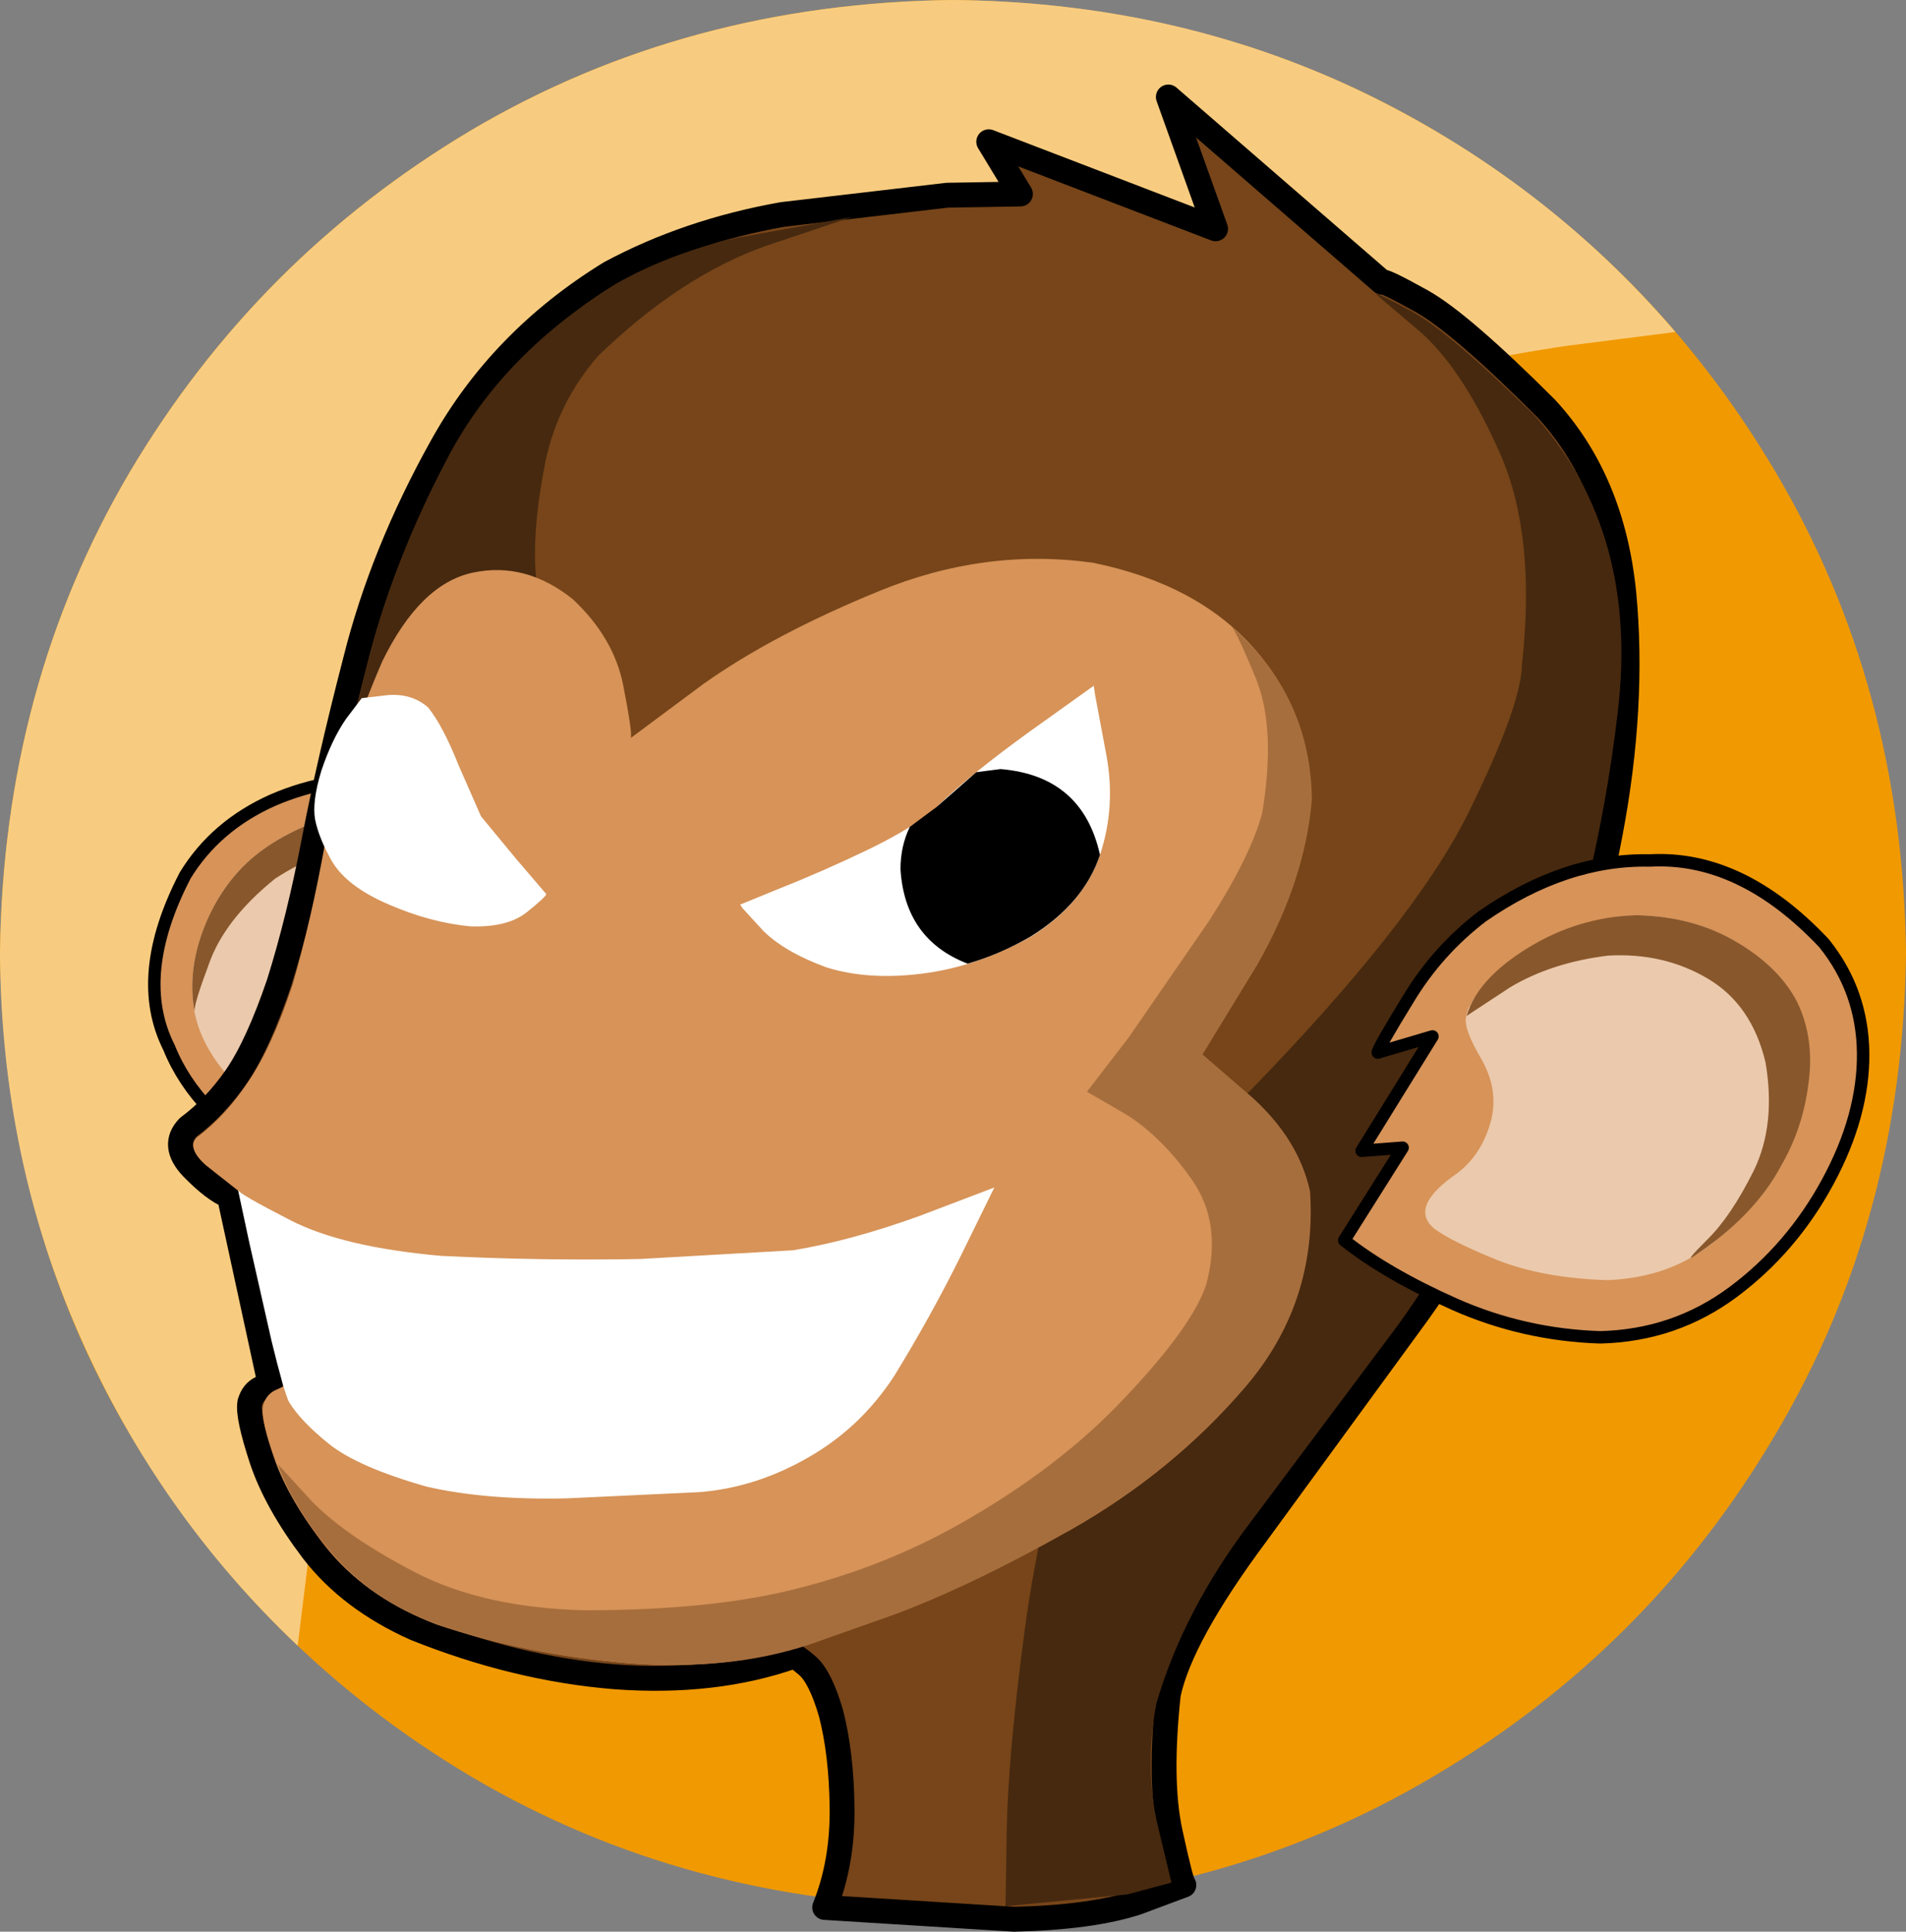 <?xml version="1.0" encoding="UTF-8" standalone="no"?>
<svg xmlns:xlink="http://www.w3.org/1999/xlink" height="155.35px" width="153.35px" xmlns="http://www.w3.org/2000/svg">
  <rect width="100%" height="100%" fill="#808080" stroke="none"/>
  <g transform="matrix(1.0, 0.0, 0.0, 1.0, 76.65, 76.65)">
    <path d="M76.7 0.0 Q76.45 21.45 66.2 38.7 56.0 56.0 38.7 66.2 21.45 76.45 0.0 76.7 -21.4 76.45 -38.7 66.25 -55.95 56.0 -66.2 38.7 -76.4 21.45 -76.65 0.0 -76.4 -21.4 -66.2 -38.7 -55.95 -55.95 -38.7 -66.2 -21.4 -76.4 0.0 -76.65 21.4 -76.4 38.7 -66.2 56.0 -55.95 66.2 -38.7 76.45 -21.4 76.7 0.0" fill="#f19900" fill-rule="evenodd" stroke="none"/>
    <path d="M49.5 -48.85 Q41.15 -47.65 28.6 -44.5 16.0 -41.35 3.0 -35.55 -10.0 -29.7 -19.6 -20.45 -30.75 -9.0 -37.4 4.1 -44.1 17.15 -47.4 28.85 -50.7 40.55 -51.75 48.0 L-52.7 55.7 Q-63.9 45.1 -70.2 30.85 -76.55 16.55 -76.65 0.0 -76.4 -21.4 -66.2 -38.7 -55.95 -55.95 -38.7 -66.2 -21.4 -76.4 0.0 -76.65 17.6 -76.5 32.55 -69.45 47.5 -62.35 58.15 -49.95 L49.5 -48.85" fill="#f8cc80" fill-rule="evenodd" stroke="none"/>
    <path d="M-33.45 -11.5 Q-28.65 -9.1 -26.45 -4.3 -24.5 0.65 -24.85 6.05 -25.2 11.45 -26.5 15.25 L-35.0 14.45 -33.6 16.95 -44.0 16.05 -41.3 19.05 -46.1 18.8 Q-50.5 18.4 -54.3 16.65 -60.85 13.05 -63.05 7.6 -65.95 1.85 -61.75 -6.25 -59.3 -10.25 -54.7 -12.3 -50.1 -14.3 -44.25 -14.1 -38.3 -13.85 -33.45 -11.5" fill="#d79358" fill-rule="evenodd" stroke="none"/>
    <path d="M-33.45 -11.5 Q-28.65 -9.1 -26.45 -4.3 -24.5 0.65 -24.85 6.05 -25.2 11.45 -26.5 15.25 L-35.0 14.45 -33.6 16.95 -44.0 16.05 -41.3 19.05 -46.1 18.8 Q-50.5 18.4 -54.3 16.65 -60.85 13.05 -63.05 7.6 -65.95 1.85 -61.75 -6.25 -59.3 -10.25 -54.7 -12.3 -50.1 -14.3 -44.25 -14.1 -38.3 -13.85 -33.45 -11.5 Z" fill="none" stroke="#000000" stroke-linecap="round" stroke-linejoin="round" stroke-width="1.0"/>
    <path d="M-35.65 11.85 Q-36.95 13.4 -41.4 14.65 -45.8 15.9 -50.4 14.8 -54.75 13.45 -57.6 10.65 -60.4 7.8 -61.0 4.75 -61.55 1.7 -60.4 -1.6 -59.2 -4.95 -56.8 -7.25 -54.3 -9.6 -49.9 -11.05 -45.5 -12.5 -40.55 -11.25 -35.65 -9.7 -32.45 -7.35 -29.3 -5.0 -28.25 -3.7 -26.55 -1.5 -31.15 -0.1 -33.4 0.7 -34.75 2.8 -36.15 4.95 -35.4 7.7 -34.7 10.35 -35.1 11.1 L-35.65 11.85" fill="#ebc9ac" fill-rule="evenodd" stroke="none"/>
    <path d="M-60.4 -1.6 Q-59.2 -4.95 -56.8 -7.25 -54.3 -9.6 -49.9 -11.05 -45.5 -12.5 -40.55 -11.25 -39.05 -10.8 -41.3 -10.45 L-47.4 -9.05 Q-51.25 -8.1 -54.5 -6.0 -58.6 -2.7 -59.85 0.9 -61.05 4.1 -61.0 4.7 -61.55 1.65 -60.4 -1.6" fill="#88572c" fill-rule="evenodd" stroke="none"/>
    <path d="M34.55 -53.95 Q34.55 -54.2 37.7 -52.45 40.85 -50.7 47.75 -43.8 53.1 -38.0 54.0 -28.9 54.85 -19.85 52.9 -9.6 50.95 0.6 47.75 9.9 44.35 19.2 37.45 28.9 L24.45 46.7 Q18.35 54.9 17.35 59.6 16.6 66.55 17.5 70.7 18.4 74.85 18.6 74.95 L14.85 76.35 Q11.2 77.55 4.95 77.7 L-10.3 76.75 Q-8.85 73.15 -8.9 68.75 -8.95 64.35 -9.8 61.1 -10.65 58.2 -11.7 57.3 -12.7 56.45 -12.8 56.55 -19.2 58.8 -27.2 58.2 -35.15 57.55 -43.25 54.3 -48.5 51.95 -51.5 48.05 -54.45 44.15 -55.6 40.7 -56.75 37.2 -56.55 36.15 -56.3 35.3 -55.65 35.0 L-54.9 34.75 -58.2 19.55 Q-59.45 19.05 -61.2 17.25 -62.9 15.45 -61.5 14.0 -59.4 12.45 -57.65 9.95 -55.9 7.4 -54.2 2.4 -52.6 -2.7 -51.4 -8.95 -50.2 -15.25 -48.05 -23.55 -45.9 -32.15 -41.1 -40.75 -36.35 -49.3 -27.55 -54.7 -21.3 -58.05 -13.7 -59.4 L-0.45 -60.95 5.45 -61.05 2.9 -65.25 21.15 -58.25 17.35 -68.85 34.55 -53.95" fill="#774519" fill-rule="evenodd" stroke="none"/>
    <path d="M34.55 -53.95 L17.35 -68.85 21.15 -58.25 2.9 -65.25 5.45 -61.05 -0.45 -60.95 -13.7 -59.4 Q-21.3 -58.05 -27.55 -54.7 -36.35 -49.3 -41.1 -40.75 -45.9 -32.15 -48.05 -23.55 -50.2 -15.25 -51.4 -8.95 -52.6 -2.7 -54.2 2.4 -55.9 7.4 -57.65 9.95 -59.4 12.45 -61.5 14.0 -62.9 15.45 -61.2 17.25 -59.45 19.05 -58.2 19.55 L-54.9 34.75 -55.65 35.0 Q-56.3 35.3 -56.55 36.15 -56.75 37.2 -55.6 40.7 -54.45 44.15 -51.5 48.05 -48.5 51.95 -43.25 54.3 -35.15 57.55 -27.2 58.2 -19.2 58.8 -12.8 56.55 -12.7 56.45 -11.7 57.3 -10.65 58.2 -9.8 61.1 -8.95 64.35 -8.9 68.75 -8.85 73.15 -10.3 76.75 L4.95 77.7 Q11.2 77.55 14.85 76.35 L18.6 74.95 Q18.4 74.85 17.5 70.7 16.6 66.55 17.35 59.6 18.35 54.9 24.45 46.7 L37.45 28.9 Q44.35 19.2 47.75 9.9 50.95 0.6 52.9 -9.6 54.85 -19.85 54.0 -28.9 53.1 -38.0 47.75 -43.8 40.85 -50.7 37.7 -52.45 34.55 -54.2 34.55 -53.95 Z" fill="none" stroke="#000000" stroke-linecap="round" stroke-linejoin="round" stroke-width="2.0"/>
    <path d="M46.85 -43.2 Q55.25 -33.8 53.5 -19.3 51.8 -4.75 46.5 9.35 42.05 21.35 35.8 29.95 L24.05 45.65 Q18.6 52.8 16.4 60.3 15.45 65.1 16.4 69.75 L17.6 74.75 14.05 75.7 4.25 76.65 4.35 70.3 Q4.5 64.1 5.8 54.4 7.1 44.7 10.5 33.85 14.2 21.15 23.8 11.2 37.1 -2.45 41.45 -11.2 45.75 -19.9 45.8 -23.2 46.95 -33.55 44.05 -40.15 41.15 -46.75 37.75 -49.85 L34.1 -52.95 Q34.0 -53.2 36.95 -51.6 39.9 -50.0 46.85 -43.2" fill="#47290f" fill-rule="evenodd" stroke="none"/>
    <path d="M-15.1 -56.85 Q-21.95 -54.4 -28.55 -48.0 -31.75 -44.3 -32.75 -39.6 -33.7 -34.9 -33.6 -31.35 L-33.35 -27.65 Q-36.6 -26.15 -40.3 -22.65 L-46.65 -16.5 Q-49.3 -13.9 -49.1 -15.05 L-48.35 -18.25 -47.25 -22.6 Q-45.2 -31.2 -40.65 -39.8 -36.15 -48.4 -26.6 -54.1 -22.55 -56.3 -17.5 -57.5 L-8.1 -59.2 -15.1 -56.85" fill="#47290f" fill-rule="evenodd" stroke="none"/>
    <path d="M70.1 -0.8 Q73.2 3.05 73.25 8.05 73.3 13.05 70.4 18.4 67.5 23.75 62.8 27.25 58.1 30.75 52.1 30.9 45.95 30.7 40.4 28.25 34.9 25.8 31.5 23.1 L36.2 15.65 32.9 15.9 38.6 6.7 34.2 8.0 Q34.25 7.6 36.65 3.7 39.0 -0.2 42.6 -2.95 49.3 -7.6 56.1 -7.45 63.45 -7.85 70.1 -0.8" fill="#d79358" fill-rule="evenodd" stroke="none"/>
    <path d="M70.1 -0.8 Q73.2 3.05 73.25 8.05 73.3 13.05 70.4 18.4 67.5 23.75 62.8 27.25 58.1 30.75 52.1 30.9 45.95 30.7 40.4 28.25 34.9 25.8 31.5 23.1 L36.2 15.65 32.9 15.9 38.6 6.7 34.2 8.0 Q34.25 7.6 36.65 3.7 39.0 -0.2 42.6 -2.95 49.3 -7.6 56.1 -7.45 63.45 -7.85 70.1 -0.8 Z" fill="none" stroke="#000000" stroke-linecap="round" stroke-linejoin="round" stroke-width="1.0"/>
    <path d="M67.95 4.05 Q69.3 6.95 68.8 10.5 68.35 14.1 66.6 17.1 64.9 20.25 61.35 23.15 57.8 26.1 52.7 26.3 47.55 26.15 43.85 24.7 40.15 23.2 38.8 22.2 36.6 20.45 40.6 17.7 42.5 16.25 43.25 13.7 44.0 11.1 42.55 8.55 41.1 6.1 41.3 5.15 41.5 4.25 41.6 4.3 42.45 2.3 46.35 -0.25 50.25 -2.8 54.95 -3.05 59.55 -2.95 63.0 -0.9 66.5 1.15 67.95 4.05" fill="#ebc9ac" fill-rule="evenodd" stroke="none"/>
    <path d="M65.4 8.8 Q64.3 4.15 60.75 2.05 57.2 -0.05 52.75 0.2 48.2 0.75 44.85 2.75 L41.35 5.05 Q42.2 2.1 46.25 -0.4 50.3 -2.9 55.0 -3.05 59.6 -2.95 63.05 -0.9 66.55 1.15 68.0 4.05 69.35 6.95 68.85 10.5 68.4 14.1 66.65 17.1 64.5 21.15 59.6 24.4 58.85 24.9 60.7 23.05 62.6 21.2 64.45 17.5 66.25 13.8 65.4 8.8" fill="#88572c" fill-rule="evenodd" stroke="none"/>
    <path d="M24.25 -24.5 Q28.8 -19.3 28.85 -12.4 28.3 -5.8 24.45 0.9 L20.05 8.15 24.15 11.7 Q27.75 15.0 28.65 19.15 29.25 28.15 23.45 34.95 17.6 41.75 9.5 46.35 1.35 50.9 -4.95 53.25 L-11.6 55.55 Q-18.1 57.75 -26.2 57.1 -34.35 56.4 -41.5 54.0 -46.9 51.95 -50.05 48.2 -53.15 44.45 -54.45 41.0 -55.7 37.55 -55.5 36.45 -55.3 35.6 -54.6 35.2 L-53.85 34.85 -54.6 30.95 -56.1 23.5 Q-56.95 19.75 -57.5 19.1 L-60.1 17.05 Q-61.6 15.7 -60.85 14.85 -58.5 13.1 -56.65 10.3 -54.75 7.5 -53.1 2.5 -51.6 -2.65 -50.45 -9.1 -49.3 -15.55 -45.9 -23.45 -42.85 -29.7 -38.6 -30.6 -34.35 -31.5 -30.55 -28.45 -27.25 -25.35 -26.5 -21.5 -25.75 -17.65 -25.9 -17.3 L-20.05 -21.65 Q-14.4 -25.65 -5.95 -29.1 2.55 -32.6 11.25 -31.4 19.65 -29.7 24.25 -24.5" fill="#d79358" fill-rule="evenodd" stroke="none"/>
    <path d="M20.6 -2.55 Q23.95 -7.75 24.9 -11.25 26.05 -18.15 24.35 -22.2 22.9 -25.7 22.45 -26.25 28.8 -20.65 28.9 -12.35 28.35 -5.8 24.5 0.95 L20.1 8.15 24.2 11.7 Q27.85 15.05 28.75 19.15 29.35 28.15 23.5 34.95 17.65 41.75 9.55 46.35 1.4 50.95 -4.85 53.25 L-11.5 55.6 Q-18.0 57.75 -26.15 57.1 -34.3 56.45 -41.45 54.0 -46.8 52.0 -49.95 48.25 -53.1 44.55 -54.3 41.1 L-51.55 44.1 Q-48.75 46.95 -43.25 49.8 -37.75 52.65 -29.6 52.85 -19.15 52.85 -12.3 51.05 -5.45 49.3 0.5 45.95 8.65 41.35 13.95 35.65 19.3 30.0 20.4 26.65 21.7 21.8 19.3 18.3 16.9 14.85 14.0 13.0 L10.8 11.15 14.15 6.8 20.6 -2.55" fill="#a76e3d" fill-rule="evenodd" stroke="none"/>
    <path d="M-11.6 40.55 Q-15.85 43.0 -20.4 43.35 L-31.05 43.85 Q-37.6 44.0 -42.35 42.9 -47.8 41.35 -50.15 39.5 -52.45 37.65 -53.4 36.1 -53.8 35.3 -54.8 31.2 L-56.6 23.25 -57.5 19.05 Q-57.45 19.35 -53.25 21.5 -49.05 23.65 -41.15 24.35 -33.0 24.75 -25.15 24.6 L-12.85 23.9 Q-8.25 23.15 -2.7 21.15 L3.35 18.85 0.7 24.25 Q-1.75 29.2 -4.7 34.0 -7.4 38.15 -11.6 40.55" fill="#ffffff" fill-rule="evenodd" stroke="none"/>
    <path d="M6.1 -17.75 L11.35 -21.5 11.45 -20.8 12.35 -16.0 Q13.15 -11.8 11.85 -7.9 10.55 -4.0 6.35 -1.35 1.95 1.1 -2.45 1.65 -6.8 2.2 -10.15 1.15 -13.45 -0.05 -15.2 -1.75 L-16.9 -3.6 -17.1 -3.9 -13.8 -5.25 Q-10.5 -6.55 -6.75 -8.35 -2.95 -10.2 -1.3 -11.75 1.4 -14.35 6.1 -17.75" fill="#ffffff" fill-rule="evenodd" stroke="none"/>
    <path d="M-37.95 -11.0 L-35.1 -7.55 -32.7 -4.75 Q-32.7 -4.55 -34.25 -3.3 -35.8 -2.05 -38.8 -2.15 -42.0 -2.45 -45.35 -3.9 -48.75 -5.35 -49.95 -7.4 -51.0 -9.25 -51.3 -10.75 -51.55 -12.2 -50.8 -14.65 -49.95 -17.2 -48.8 -18.85 L-47.55 -20.5 -45.45 -20.75 Q-43.5 -20.9 -42.2 -19.75 -41.0 -18.25 -39.75 -15.1 L-37.95 -11.0" fill="#ffffff" fill-rule="evenodd" stroke="none"/>
    <path d="M3.85 -14.8 Q10.45 -14.25 11.85 -7.9 10.55 -4.0 6.3 -1.35 3.8 0.1 1.2 0.85 -3.85 -1.1 -4.2 -6.75 -4.2 -8.6 -3.45 -10.15 L-1.3 -11.75 1.9 -14.55 3.85 -14.8" fill="#000000" fill-rule="evenodd" stroke="none"/>
  </g>
</svg>
